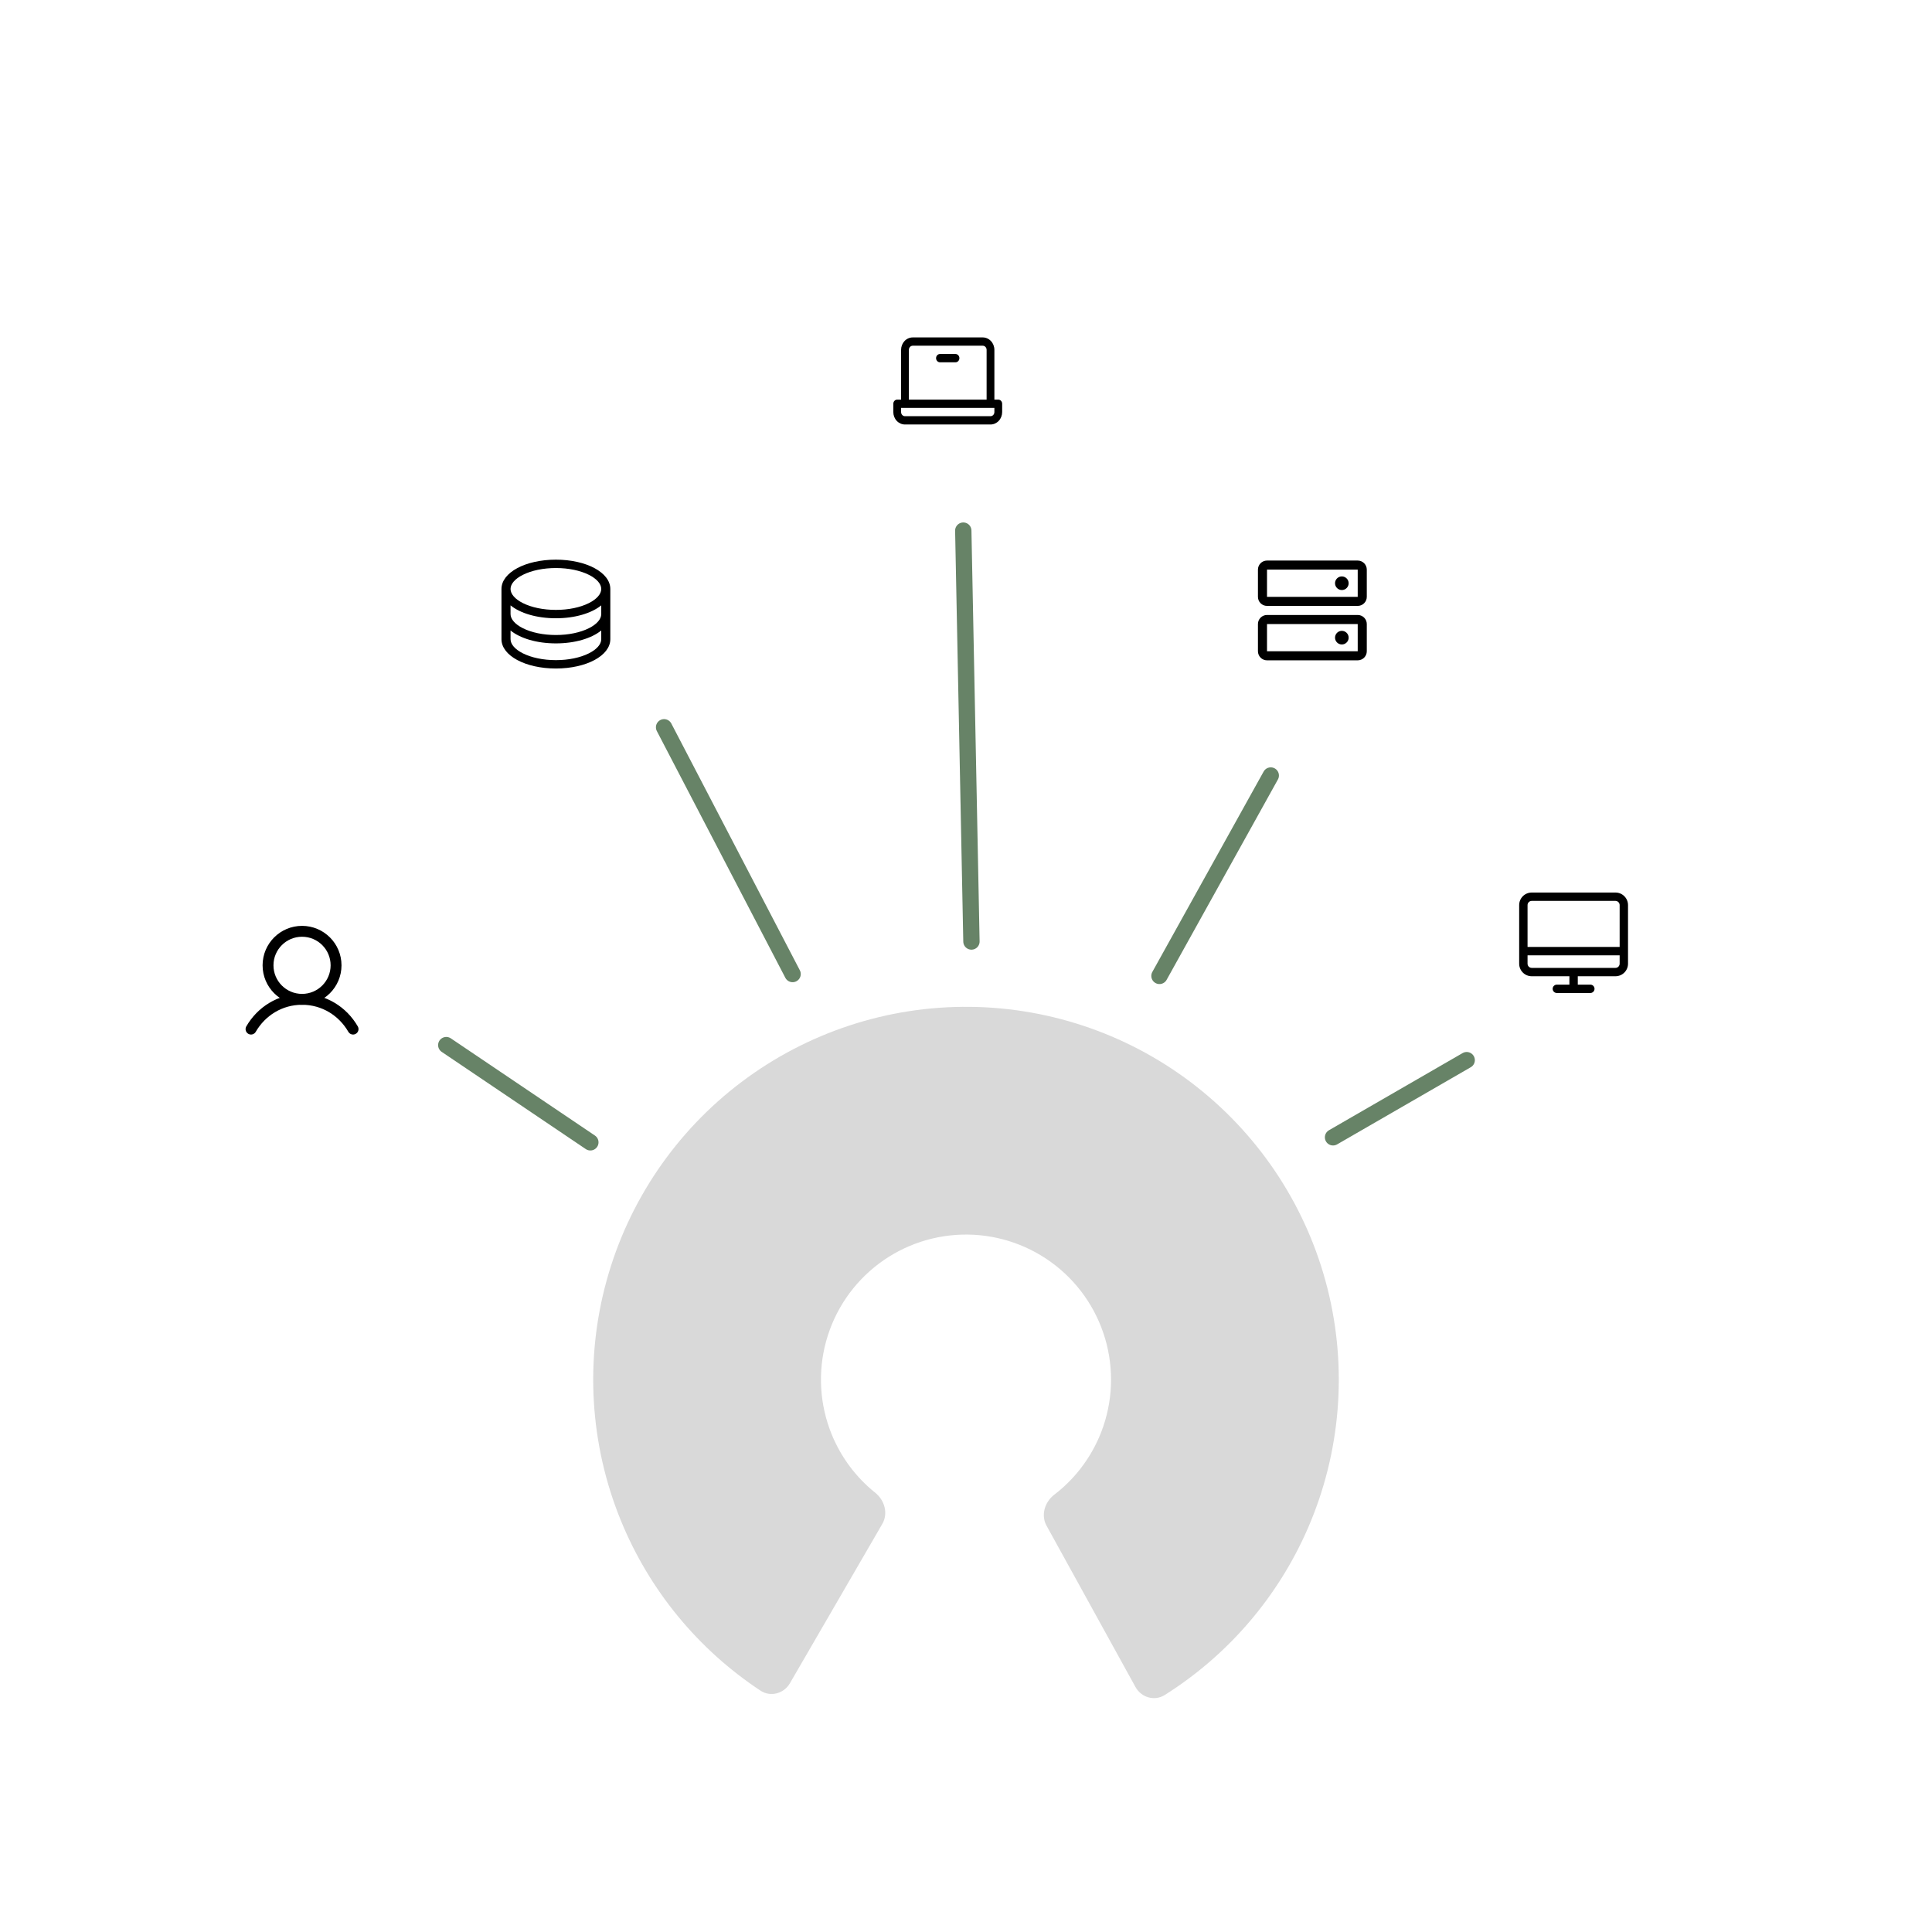 <svg width="355" height="355" viewBox="0 0 355 355" fill="none" xmlns="http://www.w3.org/2000/svg">
<g filter="url(#filter0_d_1834_3167)">
<circle cx="174.5" cy="69.5" r="20.5" fill="white"/>
</g>
<path d="M183.43 73.429H182.716V64.286C182.716 63.679 182.49 63.098 182.088 62.669C181.686 62.241 181.141 62 180.573 62H167.716C167.147 62 166.602 62.241 166.2 62.669C165.799 63.098 165.573 63.679 165.573 64.286V73.429H164.859C164.669 73.429 164.487 73.509 164.353 73.652C164.22 73.795 164.144 73.988 164.144 74.191V75.714C164.144 76.32 164.37 76.902 164.772 77.331C165.174 77.759 165.719 78 166.287 78H182.001C182.57 78 183.115 77.759 183.517 77.331C183.919 76.902 184.144 76.32 184.144 75.714V74.191C184.144 73.988 184.069 73.795 183.935 73.652C183.801 73.509 183.619 73.429 183.43 73.429ZM167.001 64.286C167.001 64.084 167.077 63.89 167.211 63.747C167.345 63.604 167.526 63.524 167.716 63.524H180.573C180.762 63.524 180.944 63.604 181.078 63.747C181.212 63.89 181.287 64.084 181.287 64.286V73.429H167.001V64.286ZM182.716 75.714C182.716 75.916 182.64 76.11 182.507 76.253C182.373 76.396 182.191 76.476 182.001 76.476H166.287C166.098 76.476 165.916 76.396 165.782 76.253C165.648 76.11 165.573 75.916 165.573 75.714V74.952H182.716V75.714ZM176.287 65.809C176.287 66.012 176.212 66.205 176.078 66.348C175.944 66.491 175.762 66.571 175.573 66.571H172.716C172.526 66.571 172.345 66.491 172.211 66.348C172.077 66.205 172.001 66.012 172.001 65.809C172.001 65.608 172.077 65.414 172.211 65.271C172.345 65.128 172.526 65.048 172.716 65.048H175.573C175.762 65.048 175.944 65.128 176.078 65.271C176.212 65.414 176.287 65.608 176.287 65.809Z" fill="black"/>
<g filter="url(#filter1_d_1834_3167)">
<circle cx="241.5" cy="112.5" r="20.5" fill="white"/>
</g>
<path d="M249.477 113H232.81C232.368 113 231.944 113.176 231.632 113.488C231.319 113.801 231.144 114.225 231.144 114.667V119.667C231.144 120.109 231.319 120.533 231.632 120.845C231.944 121.158 232.368 121.333 232.81 121.333H249.477C249.919 121.333 250.343 121.158 250.655 120.845C250.968 120.533 251.144 120.109 251.144 119.667V114.667C251.144 114.225 250.968 113.801 250.655 113.488C250.343 113.176 249.919 113 249.477 113ZM249.477 119.667H232.81V114.667H249.477V119.667ZM249.477 103H232.81C232.368 103 231.944 103.176 231.632 103.488C231.319 103.801 231.144 104.225 231.144 104.667V109.667C231.144 110.109 231.319 110.533 231.632 110.845C231.944 111.158 232.368 111.333 232.81 111.333H249.477C249.919 111.333 250.343 111.158 250.655 110.845C250.968 110.533 251.144 110.109 251.144 109.667V104.667C251.144 104.225 250.968 103.801 250.655 103.488C250.343 103.176 249.919 103 249.477 103ZM249.477 109.667H232.81V104.667H249.477V109.667ZM247.81 107.167C247.81 107.414 247.737 107.656 247.6 107.861C247.462 108.067 247.267 108.227 247.039 108.322C246.81 108.416 246.559 108.441 246.316 108.393C246.074 108.344 245.851 108.225 245.676 108.051C245.502 107.876 245.382 107.653 245.334 107.411C245.286 107.168 245.311 106.917 245.405 106.688C245.5 106.46 245.66 106.265 245.866 106.127C246.071 105.99 246.313 105.917 246.56 105.917C246.892 105.917 247.21 106.048 247.444 106.283C247.679 106.517 247.81 106.835 247.81 107.167ZM247.81 117.167C247.81 117.414 247.737 117.656 247.6 117.861C247.462 118.067 247.267 118.227 247.039 118.322C246.81 118.416 246.559 118.441 246.316 118.393C246.074 118.344 245.851 118.225 245.676 118.051C245.502 117.876 245.382 117.653 245.334 117.411C245.286 117.168 245.311 116.917 245.405 116.688C245.5 116.46 245.66 116.265 245.866 116.127C246.071 115.99 246.313 115.917 246.56 115.917C246.892 115.917 247.21 116.048 247.444 116.283C247.679 116.517 247.81 116.835 247.81 117.167Z" fill="black"/>
<g filter="url(#filter2_d_1834_3167)">
<circle cx="289.5" cy="173.5" r="20.5" fill="white"/>
</g>
<path d="M296.837 164H281.452C280.84 164 280.253 164.243 279.82 164.676C279.387 165.109 279.144 165.696 279.144 166.308V177.077C279.144 177.689 279.387 178.276 279.82 178.709C280.253 179.141 280.84 179.385 281.452 179.385H288.375V180.923H286.067C285.863 180.923 285.668 181.004 285.523 181.148C285.379 181.293 285.298 181.488 285.298 181.692C285.298 181.896 285.379 182.092 285.523 182.236C285.668 182.38 285.863 182.462 286.067 182.462H292.221C292.425 182.462 292.621 182.38 292.765 182.236C292.909 182.092 292.99 181.896 292.99 181.692C292.99 181.488 292.909 181.293 292.765 181.148C292.621 181.004 292.425 180.923 292.221 180.923H289.914V179.385H296.837C297.449 179.385 298.036 179.141 298.468 178.709C298.901 178.276 299.144 177.689 299.144 177.077V166.308C299.144 165.696 298.901 165.109 298.468 164.676C298.036 164.243 297.449 164 296.837 164ZM281.452 165.538H296.837C297.041 165.538 297.236 165.62 297.381 165.764C297.525 165.908 297.606 166.104 297.606 166.308V174H280.683V166.308C280.683 166.104 280.764 165.908 280.908 165.764C281.052 165.62 281.248 165.538 281.452 165.538ZM296.837 177.846H281.452C281.248 177.846 281.052 177.765 280.908 177.621C280.764 177.477 280.683 177.281 280.683 177.077V175.538H297.606V177.077C297.606 177.281 297.525 177.477 297.381 177.621C297.236 177.765 297.041 177.846 296.837 177.846Z" fill="black"/>
<g filter="url(#filter3_d_1834_3167)">
<circle cx="102.5" cy="112.5" r="20.5" fill="white"/>
</g>
<path d="M102.144 102.836C96.537 102.836 92.144 105.201 92.144 108.221V117.451C92.144 120.471 96.537 122.836 102.144 122.836C107.752 122.836 112.144 120.471 112.144 117.451V108.221C112.144 105.201 107.752 102.836 102.144 102.836ZM110.478 112.836C110.478 113.761 109.657 114.704 108.227 115.424C106.616 116.235 104.456 116.682 102.144 116.682C99.833 116.682 97.672 116.235 96.062 115.424C94.632 114.704 93.811 113.761 93.811 112.836V111.236C95.588 112.678 98.627 113.605 102.144 113.605C105.662 113.605 108.701 112.674 110.478 111.236V112.836ZM96.062 105.632C97.672 104.822 99.833 104.374 102.144 104.374C104.456 104.374 106.616 104.822 108.227 105.632C109.657 106.352 110.478 107.296 110.478 108.221C110.478 109.146 109.657 110.089 108.227 110.809C106.616 111.62 104.456 112.067 102.144 112.067C99.833 112.067 97.672 111.62 96.062 110.809C94.632 110.089 93.811 109.146 93.811 108.221C93.811 107.296 94.632 106.352 96.062 105.632ZM108.227 120.04C106.616 120.85 104.456 121.298 102.144 121.298C99.833 121.298 97.672 120.85 96.062 120.04C94.632 119.32 93.811 118.376 93.811 117.451V115.851C95.588 117.294 98.627 118.221 102.144 118.221C105.662 118.221 108.701 117.29 110.478 115.851V117.451C110.478 118.376 109.657 119.32 108.227 120.04Z" fill="black"/>
<path d="M208.641 309.984C209.708 311.919 212.148 312.632 214.017 311.455C225.637 304.134 234.816 293.468 240.317 280.818C246.351 266.942 247.622 251.459 243.929 236.785C240.237 222.111 231.79 209.072 219.907 199.705C208.024 190.337 193.373 185.168 178.243 185.004C163.112 184.84 148.353 189.69 136.27 198.798C124.186 207.905 115.459 220.757 111.449 235.348C107.439 249.938 108.373 265.446 114.105 279.449C119.331 292.216 128.277 303.078 139.734 310.649C141.577 311.867 144.033 311.207 145.141 309.296L162.122 280.015C163.231 278.104 162.556 275.678 160.832 274.296C157.318 271.48 154.557 267.804 152.835 263.596C150.605 258.148 150.241 252.114 151.801 246.438C153.361 240.761 156.757 235.76 161.459 232.217C166.16 228.673 171.902 226.786 177.789 226.85C183.676 226.914 189.376 228.925 193.999 232.57C198.623 236.214 201.909 241.287 203.346 246.997C204.782 252.706 204.288 258.73 201.94 264.129C200.127 268.298 197.287 271.913 193.713 274.653C191.959 275.997 191.232 278.408 192.299 280.342L208.641 309.984Z" fill="#D9D9D9"/>
<line x1="122.023" y1="133.637" x2="145.637" y2="178.977" stroke="#678367" stroke-width="3" stroke-linecap="round"/>
<path d="M233.5 142.5L213.049 179.32" stroke="#678367" stroke-width="3" stroke-linecap="round"/>
<path d="M82 192.036L108.477 209.898" stroke="#678367" stroke-width="3" stroke-linecap="round"/>
<path d="M269.5 194.8L244.942 208.978" stroke="#678367" stroke-width="3" stroke-linecap="round"/>
<path d="M177 97.5L178.5 173" stroke="#678367" stroke-width="3" stroke-linecap="round"/>
<g filter="url(#filter4_d_1834_3167)">
<circle cx="55.5" cy="180.5" r="20.5" fill="white"/>
</g>
<g clip-path="url(#clip0_1834_3167)">
<path d="M55.5 183.625C58.952 183.625 61.75 180.827 61.75 177.375C61.75 173.923 58.952 171.125 55.5 171.125C52.048 171.125 49.25 173.923 49.25 177.375C49.25 180.827 52.048 183.625 55.5 183.625Z" stroke="black" stroke-width="2" stroke-linecap="round" stroke-linejoin="round"/>
<path d="M46.125 189.094C48.017 185.825 51.452 183.625 55.5 183.625C59.548 183.625 62.983 185.825 64.875 189.094" stroke="black" stroke-width="2" stroke-linecap="round" stroke-linejoin="round"/>
</g>
<defs>
<filter id="filter0_d_1834_3167" x="145.964" y="44.244" width="57.072" height="57.072" filterUnits="userSpaceOnUse" color-interpolation-filters="sRGB">
<feFlood flood-opacity="0" result="BackgroundImageFix"/>
<feColorMatrix in="SourceAlpha" type="matrix" values="0 0 0 0 0 0 0 0 0 0 0 0 0 0 0 0 0 0 127 0" result="hardAlpha"/>
<feOffset dy="3.28"/>
<feGaussianBlur stdDeviation="4.018"/>
<feComposite in2="hardAlpha" operator="out"/>
<feColorMatrix type="matrix" values="0 0 0 0 0 0 0 0 0 0 0 0 0 0 0 0 0 0 0.25 0"/>
<feBlend mode="normal" in2="BackgroundImageFix" result="effect1_dropShadow_1834_3167"/>
<feBlend mode="normal" in="SourceGraphic" in2="effect1_dropShadow_1834_3167" result="shape"/>
</filter>
<filter id="filter1_d_1834_3167" x="212.964" y="87.244" width="57.072" height="57.072" filterUnits="userSpaceOnUse" color-interpolation-filters="sRGB">
<feFlood flood-opacity="0" result="BackgroundImageFix"/>
<feColorMatrix in="SourceAlpha" type="matrix" values="0 0 0 0 0 0 0 0 0 0 0 0 0 0 0 0 0 0 127 0" result="hardAlpha"/>
<feOffset dy="3.28"/>
<feGaussianBlur stdDeviation="4.018"/>
<feComposite in2="hardAlpha" operator="out"/>
<feColorMatrix type="matrix" values="0 0 0 0 0 0 0 0 0 0 0 0 0 0 0 0 0 0 0.25 0"/>
<feBlend mode="normal" in2="BackgroundImageFix" result="effect1_dropShadow_1834_3167"/>
<feBlend mode="normal" in="SourceGraphic" in2="effect1_dropShadow_1834_3167" result="shape"/>
</filter>
<filter id="filter2_d_1834_3167" x="260.964" y="148.244" width="57.072" height="57.072" filterUnits="userSpaceOnUse" color-interpolation-filters="sRGB">
<feFlood flood-opacity="0" result="BackgroundImageFix"/>
<feColorMatrix in="SourceAlpha" type="matrix" values="0 0 0 0 0 0 0 0 0 0 0 0 0 0 0 0 0 0 127 0" result="hardAlpha"/>
<feOffset dy="3.28"/>
<feGaussianBlur stdDeviation="4.018"/>
<feComposite in2="hardAlpha" operator="out"/>
<feColorMatrix type="matrix" values="0 0 0 0 0 0 0 0 0 0 0 0 0 0 0 0 0 0 0.25 0"/>
<feBlend mode="normal" in2="BackgroundImageFix" result="effect1_dropShadow_1834_3167"/>
<feBlend mode="normal" in="SourceGraphic" in2="effect1_dropShadow_1834_3167" result="shape"/>
</filter>
<filter id="filter3_d_1834_3167" x="73.964" y="87.244" width="57.072" height="57.072" filterUnits="userSpaceOnUse" color-interpolation-filters="sRGB">
<feFlood flood-opacity="0" result="BackgroundImageFix"/>
<feColorMatrix in="SourceAlpha" type="matrix" values="0 0 0 0 0 0 0 0 0 0 0 0 0 0 0 0 0 0 127 0" result="hardAlpha"/>
<feOffset dy="3.28"/>
<feGaussianBlur stdDeviation="4.018"/>
<feComposite in2="hardAlpha" operator="out"/>
<feColorMatrix type="matrix" values="0 0 0 0 0 0 0 0 0 0 0 0 0 0 0 0 0 0 0.25 0"/>
<feBlend mode="normal" in2="BackgroundImageFix" result="effect1_dropShadow_1834_3167"/>
<feBlend mode="normal" in="SourceGraphic" in2="effect1_dropShadow_1834_3167" result="shape"/>
</filter>
<filter id="filter4_d_1834_3167" x="26.964" y="155.244" width="57.072" height="57.072" filterUnits="userSpaceOnUse" color-interpolation-filters="sRGB">
<feFlood flood-opacity="0" result="BackgroundImageFix"/>
<feColorMatrix in="SourceAlpha" type="matrix" values="0 0 0 0 0 0 0 0 0 0 0 0 0 0 0 0 0 0 127 0" result="hardAlpha"/>
<feOffset dy="3.28"/>
<feGaussianBlur stdDeviation="4.018"/>
<feComposite in2="hardAlpha" operator="out"/>
<feColorMatrix type="matrix" values="0 0 0 0 0 0 0 0 0 0 0 0 0 0 0 0 0 0 0.25 0"/>
<feBlend mode="normal" in2="BackgroundImageFix" result="effect1_dropShadow_1834_3167"/>
<feBlend mode="normal" in="SourceGraphic" in2="effect1_dropShadow_1834_3167" result="shape"/>
</filter>
<clipPath id="clip0_1834_3167">
<rect width="25" height="25" fill="white" transform="translate(43 168)"/>
</clipPath>
</defs>
</svg>
